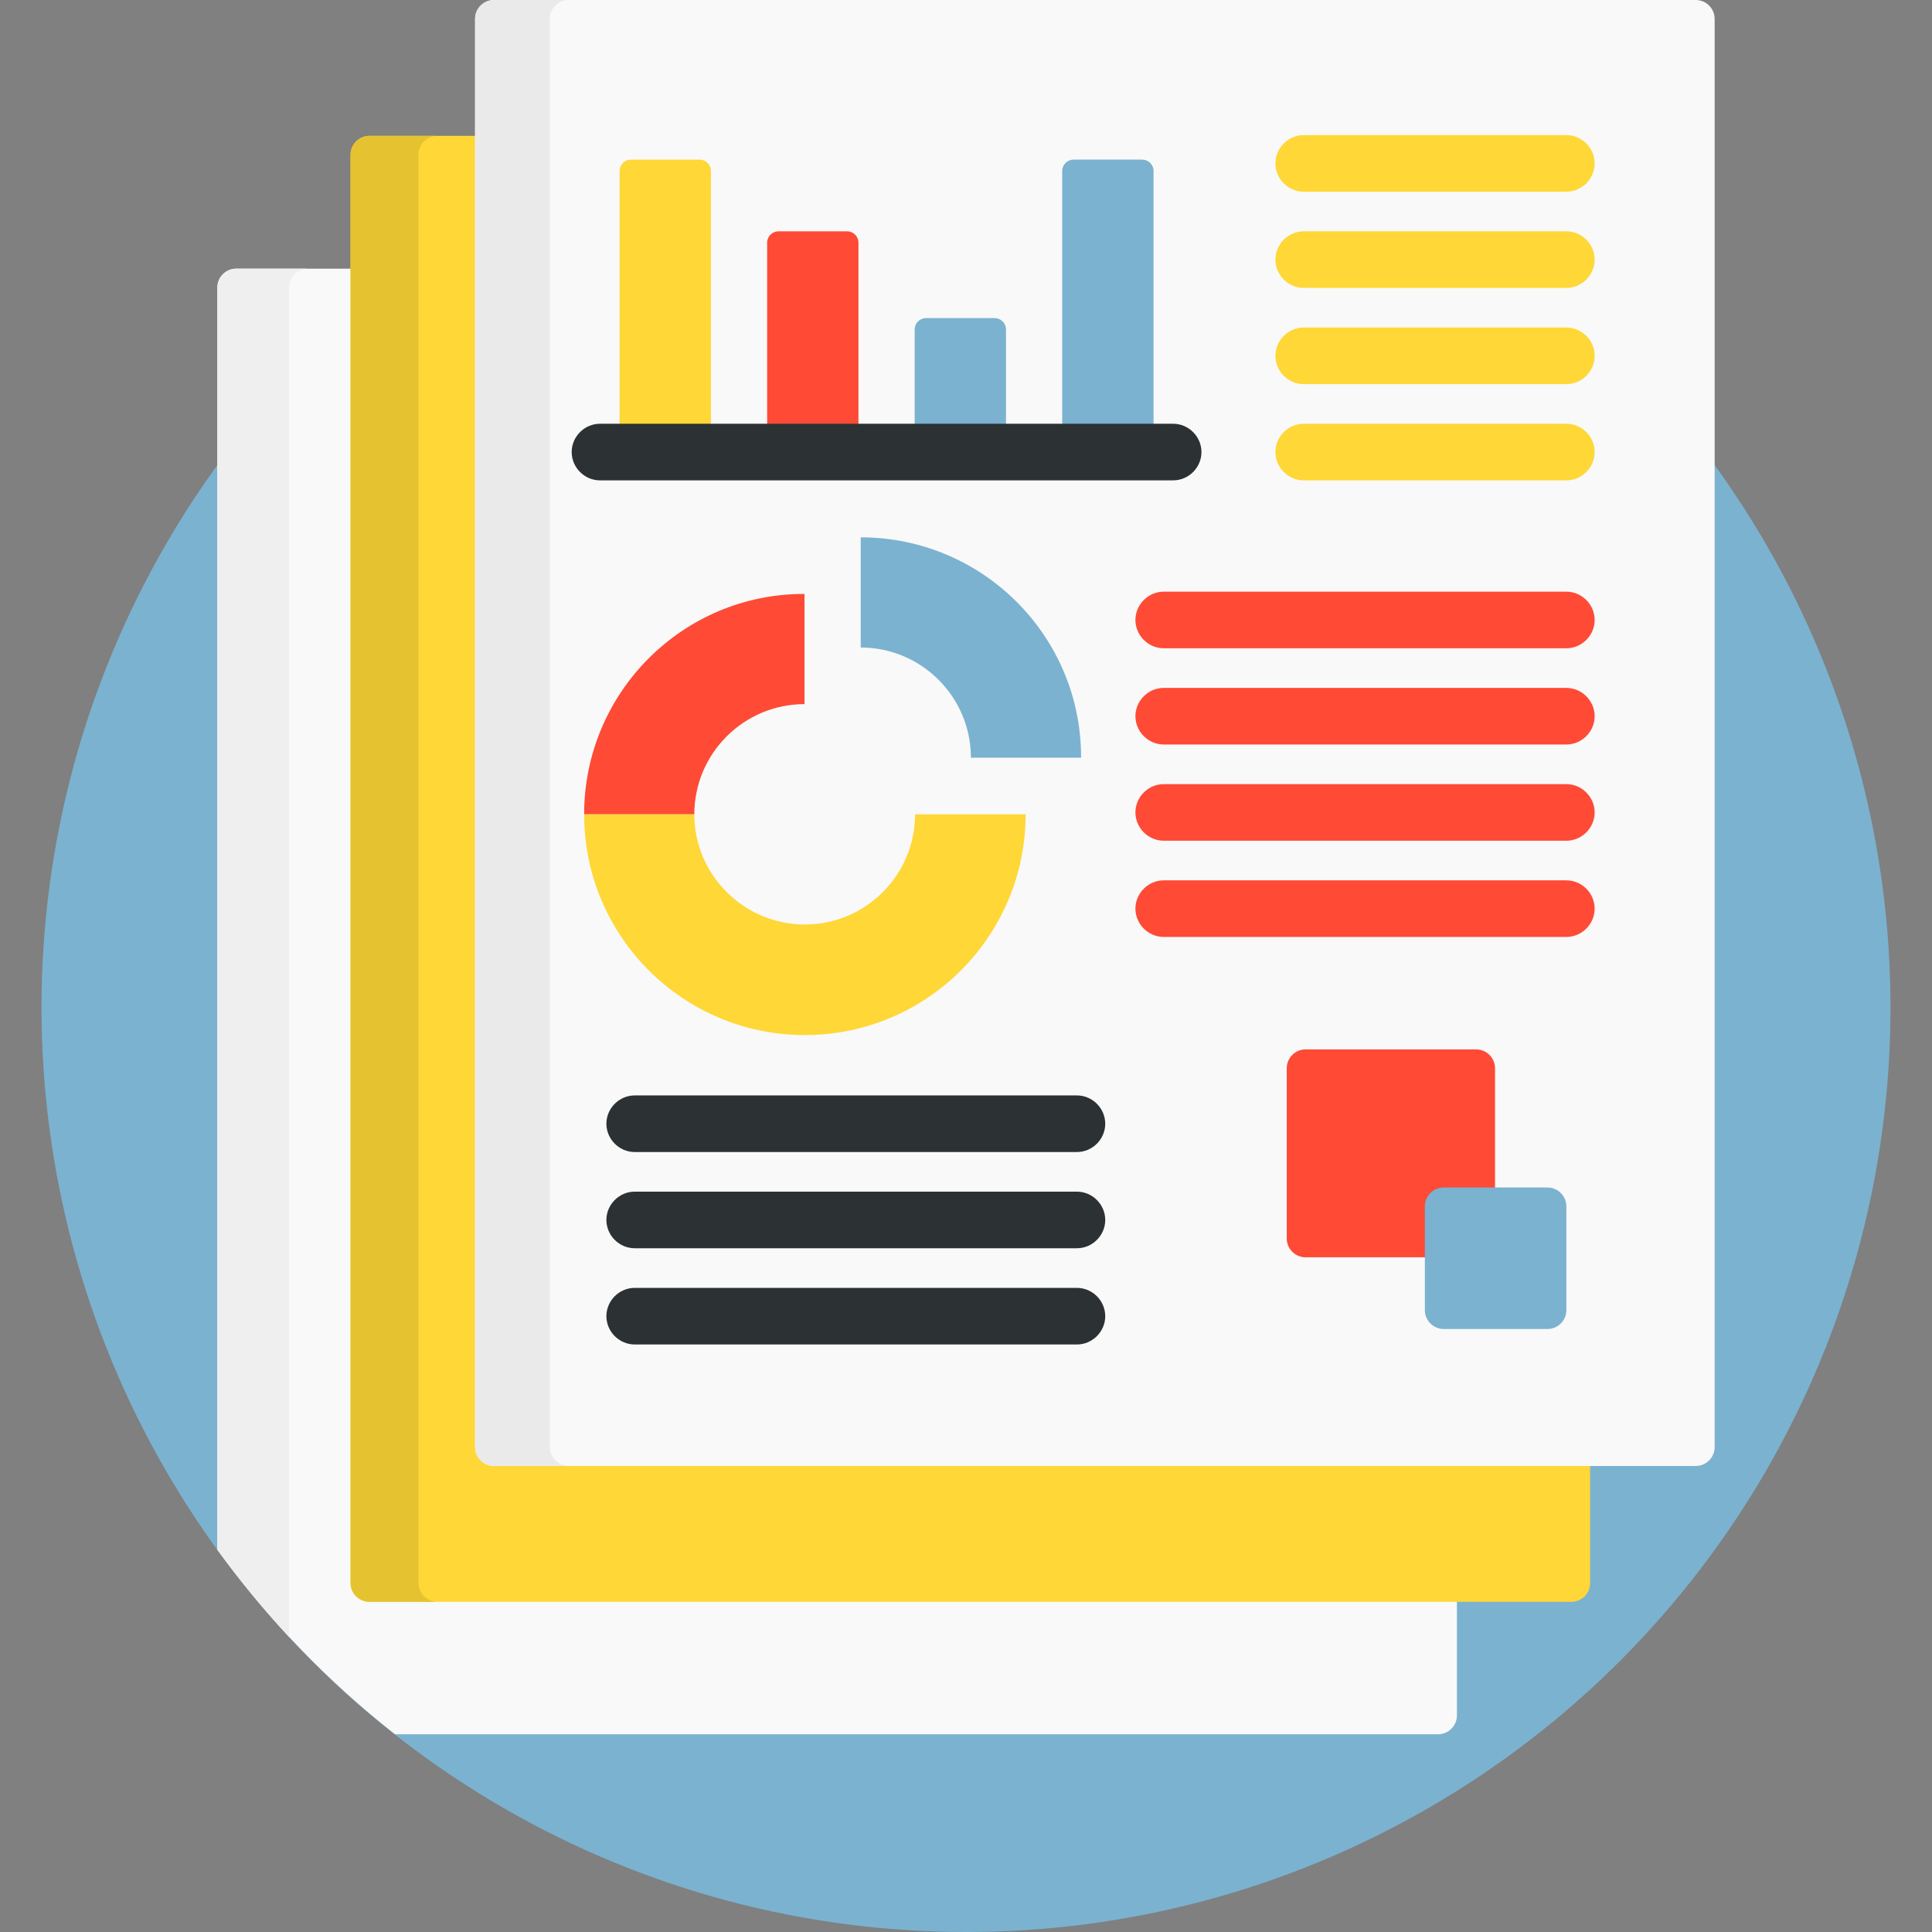 <?xml version="1.0" encoding="UTF-8"?> <!-- Generator: Adobe Illustrator 23.0.2, SVG Export Plug-In . SVG Version: 6.00 Build 0) --> <svg xmlns="http://www.w3.org/2000/svg" xmlns:xlink="http://www.w3.org/1999/xlink" id="Capa_1" x="0px" y="0px" viewBox="0 0 512 512" style="enable-background:new 0 0 512 512;" xml:space="preserve"><rect x="0" y="0" width="512" height="512" fill="#808080" stroke="none"/> <style type="text/css"> .st0{fill:#7BB2D0;} .st1{fill:#F9F9F9;} .st2{fill:#F0EFEF;} .st3{fill:#FFD736;} .st4{fill:#E5C230;} .st5{fill:#EAEAEA;} .st6{fill:#2C3133;} .st7{fill:#FF4A36;} </style> <circle class="st0" cx="256" cy="267" r="245"></circle> <path class="st1" d="M100.7,421.6c-2.8,0-5-2.3-5-5V71.2H62.6c-2.8,0-5,2.3-5,5v334.5c13.4,18.4,29.2,34.9,47.1,48.9h276.4 c2.8,0,5-2.3,5-5v-33.1L100.7,421.6L100.7,421.6z"></path> <path class="st2" d="M76.6,76.2c0-2.8,2.3-5,5-5h-19c-2.8,0-5,2.3-5,5v334.5c5.9,8.1,12.2,15.8,19,23.1V76.2z"></path> <path class="st3" d="M133.7,385.6c-2.8,0-5-2.3-5-5V36H97.9c-2.8,0-5,2.3-5,5v378.5c0,2.8,2.3,5,5,5h318.5c2.8,0,5-2.2,5-5v-33.8 L133.7,385.6L133.7,385.6z"></path> <path class="st4" d="M110.9,419.5V41c0-2.8,2.3-5,5-5h-18c-2.8,0-5,2.3-5,5v378.5c0,2.8,2.3,5,5,5h18 C113.1,424.5,110.9,422.2,110.9,419.5z"></path> <path class="st1" d="M454.4,383.5c0,2.8-2.3,5-5,5H130.9c-2.8,0-5-2.3-5-5V5c0-2.8,2.3-5,5-5h318.5c2.8,0,5,2.3,5,5V383.5z"></path> <path class="st5" d="M145.7,383.5V5c0-2.8,2.3-5,5-5h-19.8c-2.8,0-5,2.3-5,5v378.5c0,2.8,2.3,5,5,5h19.8 C148,388.5,145.7,386.2,145.7,383.5z"></path> <g> <path class="st3" d="M415.1,50.8h-69.6c-4.1,0-7.5-3.4-7.5-7.5c0-4.1,3.4-7.5,7.5-7.5h69.6c4.1,0,7.5,3.4,7.5,7.5 C422.6,47.4,419.2,50.8,415.1,50.8z"></path> <path class="st3" d="M415.1,76.3h-69.6c-4.1,0-7.5-3.4-7.5-7.5c0-4.1,3.4-7.5,7.5-7.5h69.6c4.1,0,7.5,3.4,7.5,7.5 C422.6,72.9,419.2,76.3,415.1,76.3z"></path> <path class="st3" d="M415.1,101.8h-69.6c-4.1,0-7.5-3.4-7.5-7.5s3.4-7.5,7.5-7.5h69.6c4.1,0,7.5,3.4,7.5,7.5 C422.6,98.4,419.2,101.8,415.1,101.8z"></path> <path class="st3" d="M415.1,127.3h-69.6c-4.1,0-7.5-3.4-7.5-7.5c0-4.1,3.4-7.5,7.5-7.5h69.6c4.1,0,7.5,3.4,7.5,7.5 C422.6,123.9,419.2,127.3,415.1,127.3z"></path> </g> <g> <path class="st6" d="M285.4,305.3H168.2c-4.1,0-7.5-3.4-7.5-7.5s3.4-7.5,7.5-7.5h117.2c4.1,0,7.5,3.4,7.5,7.5 C292.9,301.9,289.5,305.3,285.4,305.3z"></path> <path class="st6" d="M285.4,330.8H168.2c-4.1,0-7.5-3.4-7.5-7.5c0-4.1,3.4-7.5,7.5-7.5h117.2c4.1,0,7.5,3.4,7.5,7.5 C292.9,327.4,289.5,330.8,285.4,330.8z"></path> <path class="st6" d="M285.4,356.3H168.2c-4.1,0-7.5-3.4-7.5-7.5c0-4.1,3.4-7.5,7.5-7.5h117.2c4.1,0,7.5,3.4,7.5,7.5 C292.9,352.9,289.5,356.3,285.4,356.3z"></path> </g> <g> <path class="st7" d="M415.1,171.8H308.4c-4.1,0-7.5-3.4-7.5-7.5s3.4-7.5,7.5-7.5h106.7c4.1,0,7.5,3.4,7.5,7.5 S419.2,171.8,415.1,171.8z"></path> <path class="st7" d="M415.1,197.3H308.4c-4.1,0-7.5-3.4-7.5-7.5s3.4-7.5,7.5-7.5h106.7c4.1,0,7.5,3.4,7.5,7.5 S419.2,197.3,415.1,197.3z"></path> <path class="st7" d="M415.1,222.8H308.4c-4.1,0-7.5-3.4-7.5-7.5c0-4.1,3.4-7.5,7.5-7.5h106.7c4.1,0,7.5,3.4,7.5,7.5 C422.6,219.4,419.2,222.8,415.1,222.8z"></path> <path class="st7" d="M415.1,248.3H308.4c-4.1,0-7.5-3.4-7.5-7.5s3.4-7.5,7.5-7.5h106.7c4.1,0,7.5,3.4,7.5,7.5 S419.2,248.3,415.1,248.3z"></path> <path class="st7" d="M154.8,215.8H184c0-16.1,13.1-29.2,29.2-29.2v-29.2C181,157.3,154.8,183.5,154.8,215.8z"></path> </g> <path class="st0" d="M228.1,142.4v29.2c16.1,0,29.2,13.1,29.2,29.2h29.2C286.6,168.6,260.4,142.4,228.1,142.4z"></path> <g> <path class="st3" d="M242.5,215.8c0,16.1-13.1,29.2-29.2,29.2S184,231.9,184,215.8h-29.2c0,32.3,26.2,58.5,58.5,58.5 c32.3,0,58.5-26.2,58.5-58.5H242.5z"></path> <path class="st3" d="M188.4,115.1V45.3c0-1.7-1.4-3-3-3h-18.2c-1.6,0-3,1.3-3,3v69.8H188.4z"></path> </g> <path class="st7" d="M227.5,115.1V64.3c0-1.7-1.4-3-3-3h-18.2c-1.6,0-3,1.3-3,3v50.8H227.5z"></path> <path class="st0" d="M266.6,115.1V87.3c0-1.7-1.4-3-3-3h-18.2c-1.6,0-3,1.3-3,3v27.8H266.6z"></path> <path class="st0" d="M305.7,115.1V45.3c0-1.7-1.4-3-3-3h-18.2c-1.6,0-3,1.3-3,3v69.8H305.7z"></path> <path class="st7" d="M379.6,319.7c0-1.7,1.3-3,3-3h13.6v-33.6c0-2.8-2.3-5-5-5H346c-2.8,0-5,2.3-5,5v45.1c0,2.8,2.3,5,5,5h33.6 V319.7z"></path> <path class="st0" d="M415.1,347.2c0,2.8-2.3,5-5,5h-27.5c-2.8,0-5-2.3-5-5v-27.5c0-2.8,2.3-5,5-5h27.5c2.8,0,5,2.3,5,5V347.2z"></path> <path class="st6" d="M310.9,127.3H159c-4.1,0-7.5-3.4-7.5-7.5c0-4.1,3.4-7.5,7.5-7.5h151.9c4.1,0,7.5,3.4,7.5,7.5 C318.4,123.9,315,127.3,310.9,127.3z"></path> </svg> 